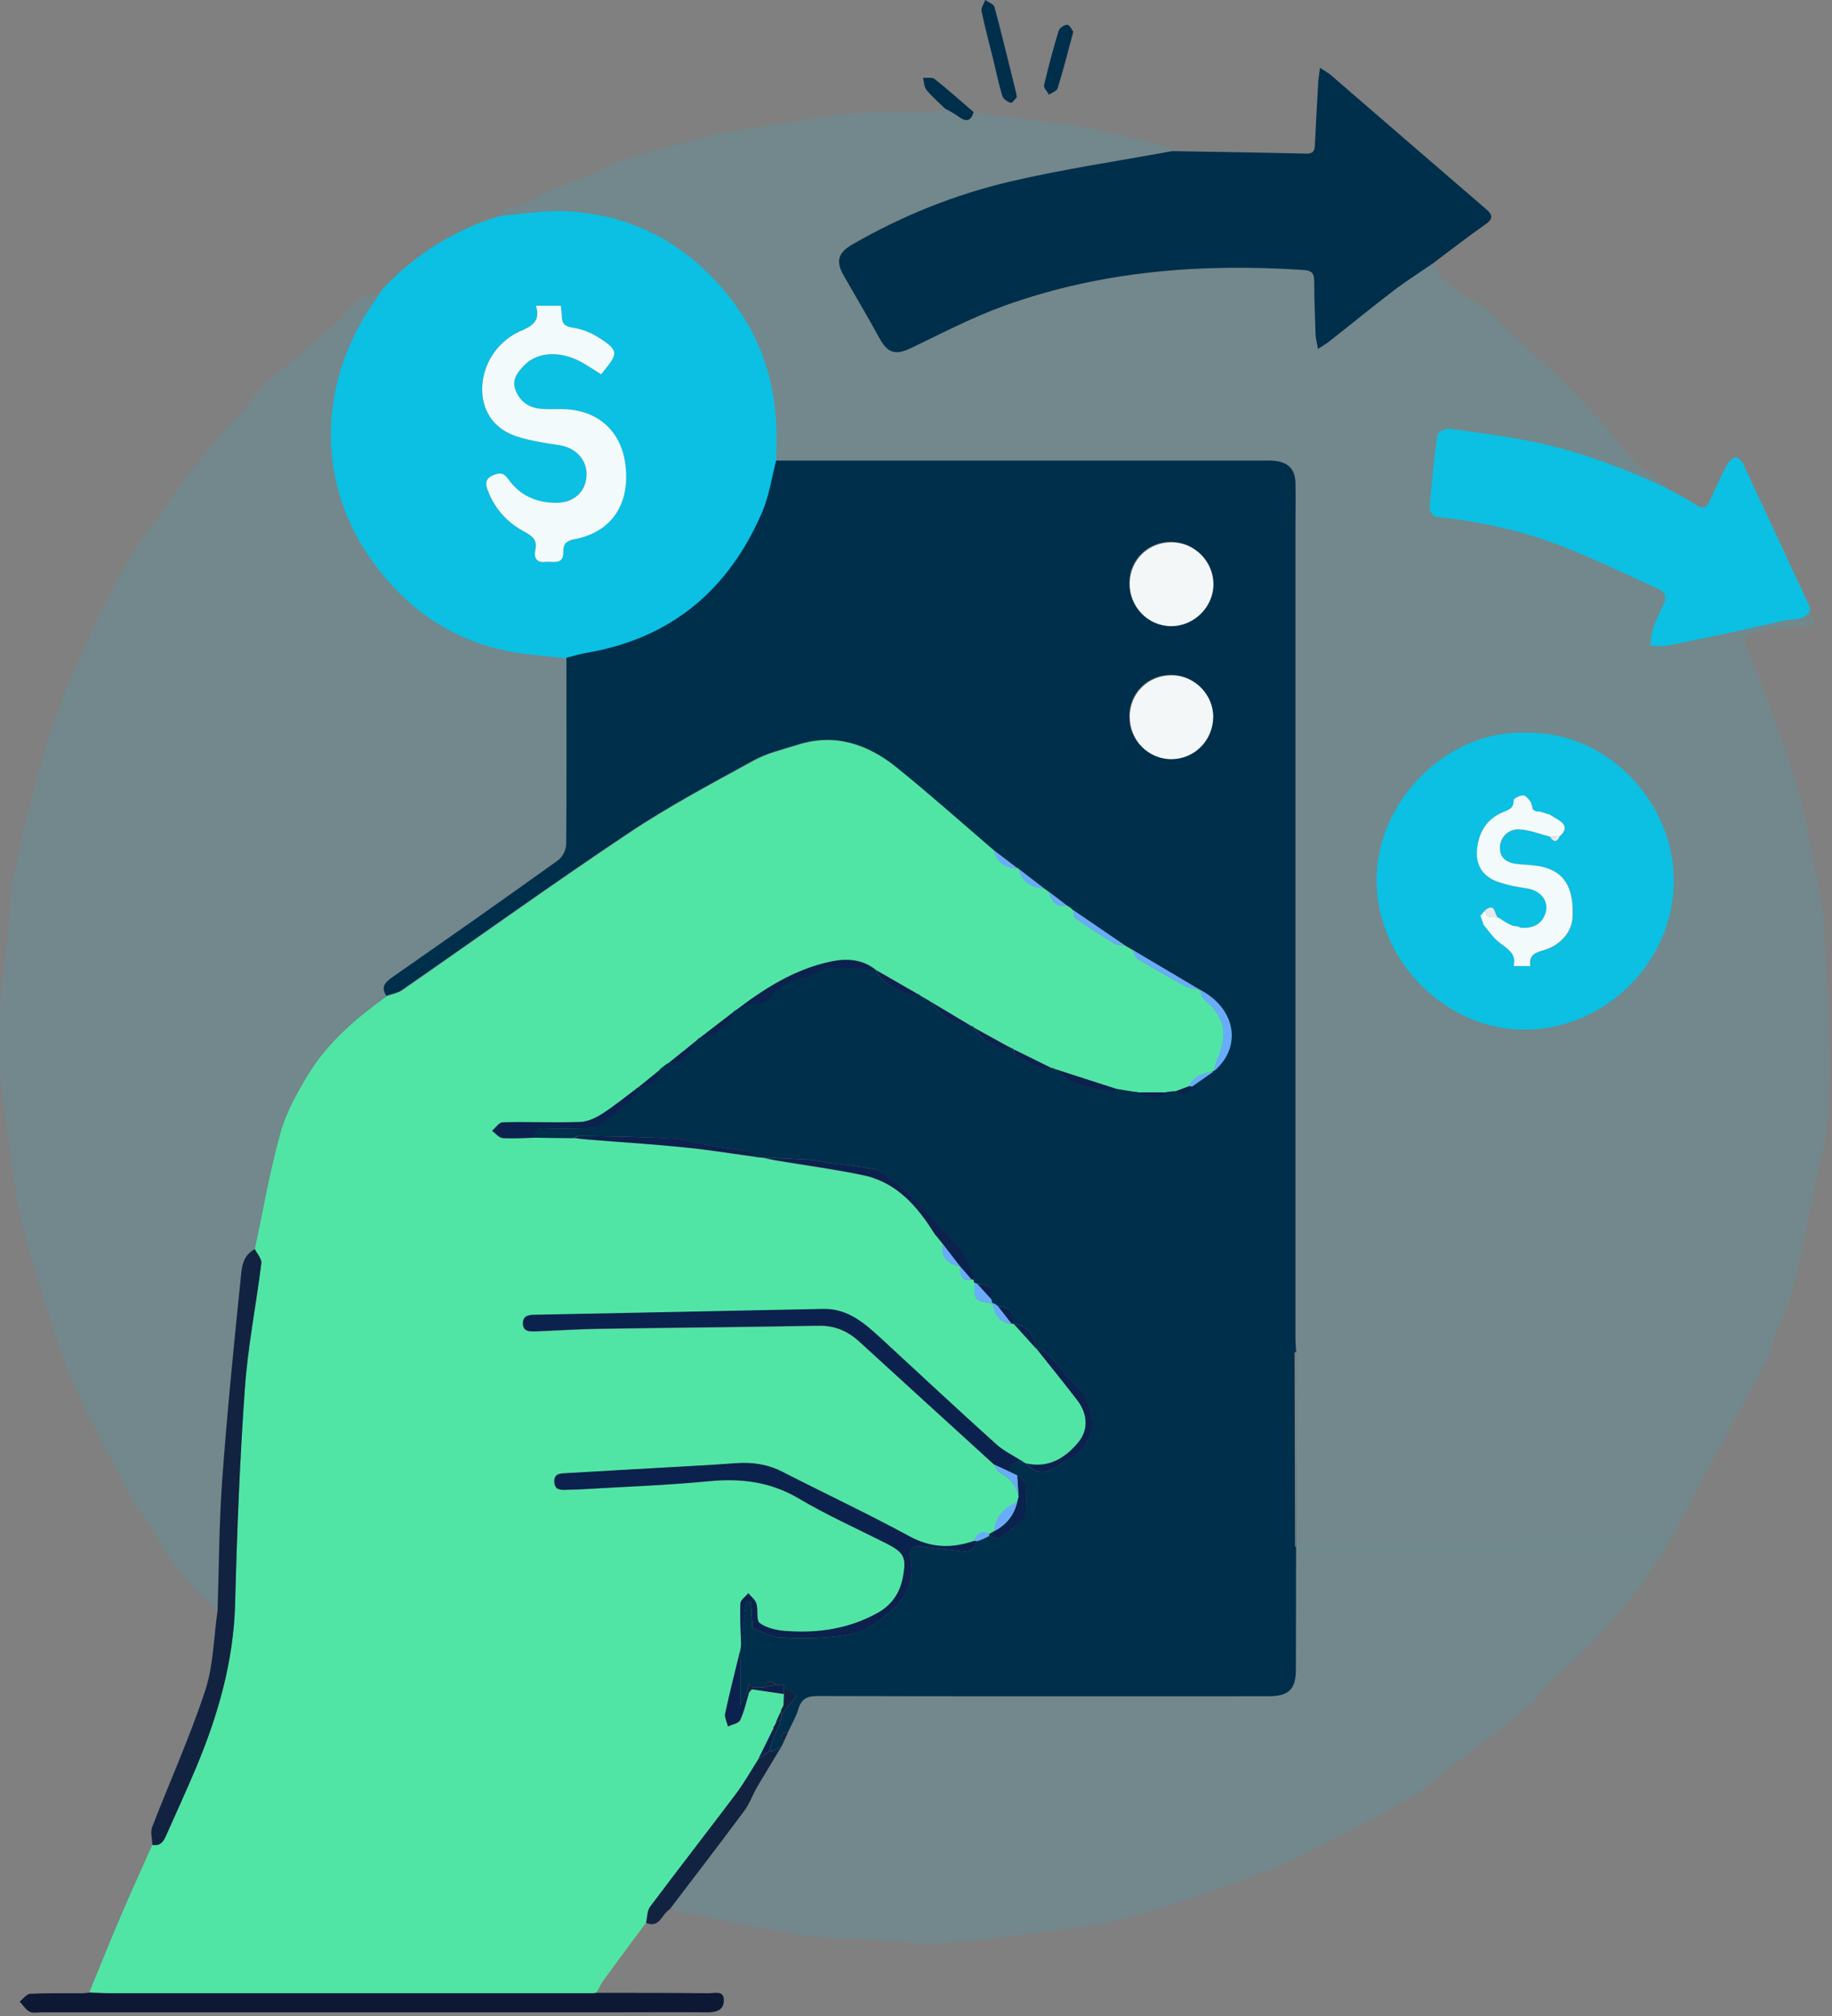<svg xmlns="http://www.w3.org/2000/svg" width="170" height="187" viewBox="0 0 170 187" fill="none"><rect x="0" y="0" width="170" height="187" fill="#808080" stroke="none"/><g clip-path="url(#clip0_2537_5282)"><path d="M59.94 178.359C58.64 180.109 57.34 181.849 56.06 183.599C55.78 183.989 55.58 184.429 55.34 184.839C55.23 184.849 55.11 184.879 55 184.879C40.04 184.879 25.08 184.879 10.12 184.879C9.51 184.879 8.9 184.829 8.29 184.809C9.25 182.469 10.19 180.109 11.19 177.779C12.14 175.549 13.15 173.339 14.14 171.119C15.01 171.289 15.25 170.629 15.51 170.039C16.41 168.019 17.33 166.009 18.19 163.969C20.24 159.089 21.68 154.079 21.82 148.709C21.99 142.069 22.25 135.439 22.72 128.819C23 124.919 23.77 121.049 24.25 117.159C24.3 116.759 23.86 116.289 23.65 115.859C24.42 112.269 25.04 108.639 26.02 105.109C26.55 103.209 27.56 101.389 28.6 99.679C30.42 96.679 33.07 94.449 35.89 92.409C36.37 92.229 36.92 92.149 37.33 91.869C44.35 87.009 51.29 82.019 58.39 77.279C62.09 74.809 66.04 72.709 69.95 70.569C71.2 69.879 72.65 69.549 74.03 69.109C77.49 68.009 80.54 69.039 83.22 71.199C86.29 73.679 89.24 76.309 92.24 78.879C92.45 79.909 93.28 80.549 94.42 80.539C94.48 80.519 94.52 80.539 94.54 80.609C94.8 81.699 95.6 82.309 96.87 82.399L97.29 82.699C97.59 83.479 97.93 84.209 98.99 83.989C99.11 84.069 99.24 84.139 99.36 84.219L99.62 84.469V84.449C99.66 84.699 99.62 85.069 99.78 85.169C100.97 85.989 102.18 86.779 103.41 87.529C103.68 87.689 104.07 87.649 104.4 87.709C104.63 87.849 104.87 87.989 105.1 88.119C105.25 88.399 105.32 88.789 105.55 88.929C107.01 89.819 108.49 90.669 110 91.479C110.38 91.689 110.87 91.699 111.31 91.799H111.3C111.45 92.099 111.51 92.519 111.76 92.719C113.7 94.339 113.98 95.959 112.94 98.309C112.79 98.639 112.75 99.019 112.66 99.369C111.75 99.579 110.8 99.709 110.38 100.739C109.93 100.909 109.47 101.079 109.02 101.249C108.79 101.279 108.56 101.299 108.33 101.329C107.41 101.329 106.49 101.329 105.57 101.329C105.42 101.309 105.26 101.299 105.11 101.279C104.81 101.229 104.5 101.179 104.2 101.129C104.05 101.099 103.9 101.069 103.74 101.049C101.76 100.409 99.77 99.769 97.79 99.129L97.74 99.089L97.68 99.109L94.11 97.349C93.96 97.269 93.8 97.199 93.65 97.119C92.58 96.529 91.51 95.939 90.44 95.349C90.41 95.279 90.35 95.239 90.27 95.239C88.97 94.459 87.67 93.689 86.37 92.909C86.04 92.729 85.72 92.539 85.39 92.339C85.37 92.269 85.32 92.239 85.25 92.239C83.93 91.479 82.61 90.719 81.28 89.959C80.05 88.979 78.62 88.879 77.17 89.179C73.73 89.889 70.87 91.739 68.13 93.839C67.05 94.669 65.97 95.499 64.88 96.329L64.9 96.399V96.329C63.91 97.119 62.93 97.899 61.95 98.689H61.97C61.87 98.759 61.77 98.829 61.67 98.909C61.54 99.009 61.42 99.109 61.29 99.209C60.58 99.779 59.87 100.349 59.16 100.929L59.19 100.989L59.15 100.929C58.06 101.739 57 102.609 55.86 103.339C55.27 103.719 54.53 104.059 53.84 104.079C51.45 104.159 49.05 104.049 46.66 104.109C46.32 104.109 46 104.629 45.67 104.899C45.99 105.129 46.3 105.549 46.64 105.569C47.62 105.639 48.61 105.569 49.6 105.539C50.82 105.549 52.05 105.559 53.27 105.579C53.72 105.629 54.17 105.689 54.62 105.719C57.57 105.959 60.53 106.139 63.48 106.439C65.74 106.669 67.99 107.039 70.25 107.339L70.72 107.389C71.16 107.479 71.6 107.589 72.04 107.669C74.73 108.119 77.45 108.479 80.12 109.039C83.24 109.699 85.16 111.939 86.76 114.509C86.83 114.599 86.9 114.679 86.98 114.769C87.16 114.989 87.33 115.209 87.51 115.429C87.24 116.449 87.81 117.179 89.1 117.489C89.15 118.149 89.07 118.929 90.16 118.699H90.27L90.38 118.709C90.41 118.819 90.44 118.919 90.47 119.029C90.41 120.629 90.45 120.679 92.12 120.909L92.09 120.889C92.33 121.869 92.7 122.719 93.9 122.799C93.97 122.809 94.03 122.819 94.1 122.819C94.79 123.579 95.48 124.339 96.17 125.099C97.44 126.699 98.74 128.279 99.98 129.909C100.98 131.219 101.04 132.709 100.03 133.889C98.79 135.329 97.26 136.249 95.24 135.779C95.16 135.739 95.09 135.699 95.01 135.659C94.15 135.109 93.2 134.659 92.45 133.989C88.85 130.749 85.31 127.439 81.75 124.159C80.22 122.749 78.68 121.399 76.39 121.449C67.53 121.639 58.67 121.809 49.81 121.989C49.22 121.999 48.54 121.989 48.54 122.779C48.54 123.609 49.25 123.539 49.82 123.519C51.69 123.449 53.56 123.319 55.43 123.289C62.27 123.179 69.11 123.129 75.94 122.999C77.46 122.969 78.67 123.479 79.76 124.479C83.92 128.289 88.09 132.079 92.26 135.879C92.42 136.119 92.53 136.449 92.75 136.569C93.7 137.079 94.34 137.789 94.53 138.859C94.49 139.019 94.45 139.189 94.4 139.349C93.19 139.859 92.37 140.679 92.25 142.059C92.1 142.139 91.95 142.229 91.8 142.309C91.05 141.889 90.67 142.279 90.41 142.939C88.34 143.659 86.4 143.619 84.37 142.509C80.52 140.409 76.53 138.549 72.63 136.549C71.25 135.839 69.83 135.629 68.31 135.739C66.06 135.899 63.81 136.019 61.56 136.149C58.59 136.319 55.61 136.479 52.64 136.659C52.09 136.689 51.37 136.619 51.44 137.499C51.5 138.349 52.19 138.199 52.75 138.199C53.13 138.199 53.51 138.179 53.9 138.159C57.86 137.919 61.83 137.779 65.78 137.409C68.76 137.119 71.48 137.459 74.12 139.009C76.71 140.539 79.47 141.779 82.17 143.139C83.9 144.009 84.14 144.439 83.78 146.339C83.51 147.759 82.77 148.869 81.49 149.599C78.8 151.119 75.88 151.539 72.86 151.299C72.04 151.239 71.13 151.029 70.5 150.569C70.15 150.309 70.37 149.359 70.19 148.759C70.08 148.399 69.7 148.119 69.44 147.799C69.18 148.109 68.72 148.419 68.71 148.739C68.65 150.029 68.74 151.329 68.77 152.629C68.75 152.789 68.73 152.939 68.71 153.099C68.24 155.059 67.73 156.999 67.31 158.969C67.23 159.329 67.47 159.769 67.57 160.169C67.96 159.979 68.56 159.879 68.7 159.579C69.08 158.769 69.27 157.859 69.53 156.989C69.61 156.899 69.7 156.799 69.78 156.709C70.77 156.859 71.77 156.999 72.76 157.149C72.75 157.509 72.73 157.859 72.72 158.219C72.66 158.349 72.6 158.469 72.53 158.599C72.48 158.639 72.47 158.689 72.5 158.739C72.34 159.079 72.19 159.409 72.03 159.749V159.829C71.96 159.949 71.89 160.079 71.83 160.199C71.78 160.229 71.77 160.279 71.79 160.329C71.33 161.269 70.87 162.209 70.4 163.149C69.71 164.229 69.08 165.369 68.31 166.389C65.67 169.909 62.96 173.369 60.32 176.889C60.04 177.269 60.07 177.879 59.95 178.379L59.94 178.359Z" fill="#51E5A5"></path><path opacity="0.12" d="M120.32 125.54C120.3 125.08 120.25 124.63 120.25 124.17C120.25 99.06 120.25 73.96 120.25 48.85C120.25 47.51 120.28 46.17 120.25 44.84C120.22 43.6 119.61 42.96 118.37 42.81C117.99 42.77 117.61 42.78 117.23 42.78C102.17 42.78 87.12 42.78 72.06 42.78C72.06 42.44 72.03 42.09 72.04 41.75C72.29 36.07 70.74 31.02 66.95 26.68C63.08 22.25 58.23 19.87 52.39 19.61C50.39 19.52 48.38 19.89 46.37 20.05C46.67 19.75 47.01 19.17 47.26 19.21C48.67 19.43 49.45 18.29 50.54 17.86C52.22 17.19 53.92 16.57 55.59 15.89C56.14 15.67 56.61 15.21 57.17 15.04C58.81 14.52 60.49 14.1 62.14 13.63C63.4 13.28 64.65 12.83 65.93 12.58C68.41 12.1 70.9 11.72 73.4 11.33C75.49 11.01 77.57 10.61 79.68 10.47C81.92 10.32 84.18 10.43 86.43 10.39C86.85 10.39 87.27 10.19 87.69 10.08C88.1 10.32 88.55 10.52 88.93 10.81C89.62 11.34 90.09 11.28 90.35 10.41C92.37 10.68 94.39 10.95 96.41 11.22C97.83 11.41 99.26 11.53 100.67 11.8C102.3 12.11 103.9 12.53 105.51 12.92C106.49 13.15 107.46 13.38 108.43 13.64C108.57 13.68 108.65 13.9 108.76 14.04C103.73 14.97 98.67 15.7 93.7 16.87C88.56 18.07 83.67 20.06 79.07 22.71C77.7 23.5 77.55 24.31 78.33 25.65C79.44 27.56 80.55 29.48 81.62 31.41C82.4 32.83 83.12 32.99 84.6 32.28C87.48 30.89 90.34 29.4 93.34 28.33C102.3 25.14 111.59 24.42 121.02 25.07C121.72 25.12 121.95 25.38 121.95 26.04C121.97 27.72 122.02 29.4 122.08 31.08C122.09 31.46 122.2 31.84 122.3 32.39C122.76 32.08 123.05 31.92 123.31 31.72C125.32 30.14 127.3 28.52 129.33 26.97C130.53 26.05 131.81 25.25 133.06 24.39C133.41 24.99 133.63 25.75 134.14 26.16C135.19 27 136.4 27.66 137.54 28.39C137.6 28.43 137.67 28.47 137.73 28.52C139.24 29.95 140.74 31.38 142.25 32.8C143.14 33.64 144.08 34.43 144.95 35.31C146.3 36.67 147.63 38.05 148.91 39.49C149.95 40.66 150.85 41.95 151.91 43.1C152.38 43.6 153.12 43.85 153.68 44.28C154.04 44.56 154.31 44.96 154.63 45.31C150.57 43.44 146.41 41.85 142.02 40.98C139.52 40.49 136.99 40.15 134.47 39.82C134.12 39.77 133.4 40.16 133.37 40.42C133.05 42.68 132.82 44.95 132.64 47.23C132.62 47.48 133.04 47.98 133.29 48.01C137.18 48.4 140.98 49.22 144.61 50.6C147.74 51.79 150.76 53.28 153.81 54.65C154.39 54.91 154.73 55.32 154.4 56.02C154.04 56.78 153.67 57.53 153.4 58.32C153.22 58.83 153.21 59.39 153.12 59.93C153.65 59.94 154.21 60.05 154.72 59.95C158.3 59.21 161.88 58.48 165.43 57.64C166.31 57.43 167.52 57.76 167.99 56.54C168.57 58.07 168.53 58.13 166.9 58.15C165.34 58.17 163.81 58.42 162.32 58.88C162.12 58.94 161.85 59.4 161.91 59.57C162.36 60.82 162.91 62.04 163.38 63.29C164.16 65.35 164.92 67.42 165.64 69.5C166.18 71.07 166.68 72.65 167.12 74.25C167.46 75.48 167.68 76.75 167.92 78.01C168.28 79.89 168.63 81.77 168.96 83.65C169.1 84.43 169.25 85.22 169.28 86.01C169.46 89.92 169.66 93.84 169.73 97.75C169.77 100.11 169.67 102.47 169.49 104.82C169.4 106 168.99 107.15 168.75 108.32C168 111.91 167.36 115.52 166.48 119.08C166.02 120.96 165.14 122.74 164.47 124.58C164.36 124.89 164.32 125.23 164.25 125.56L154.62 143.52L120.24 143.55L120.32 125.62M141.36 68.05C134.39 67.85 127.64 74.29 127.73 81.9C127.83 89.33 134.31 95.76 141.68 95.6C149.06 95.45 155.24 89.32 155.31 81.91C155.39 74.48 149.08 67.76 141.35 68.05H141.36Z" fill="#0BC0E3"></path><path opacity="0.12" d="M35.89 92.42C33.07 94.45 30.42 96.69 28.6 99.69C27.56 101.4 26.55 103.21 26.02 105.12C25.04 108.65 24.42 112.28 23.65 115.87C22.41 116.5 22.42 117.78 22.31 118.84C21.68 124.98 21.07 131.13 20.62 137.28C20.33 141.31 20.32 145.35 20.19 149.39C17.74 147.38 15.86 144.91 14.3 142.17C13.67 141.05 12.8 140.06 12.19 138.93C10.63 136.02 9.12 133.08 7.65 130.13C6.96 128.74 6.32 127.32 5.83 125.85C4.75 122.67 3.75 119.46 2.79 116.24C2.32 114.69 1.93 113.11 1.62 111.52C1.32 110 1.17 108.46 0.96 106.92C0.67 104.8 0.37 102.67 0.09 100.55C0.05 100.25 0.05 99.94 0.05 99.64C0.05 97.27 -0.07 94.9 0.08 92.54C0.25 89.76 0.83 86.99 0.88 84.21C0.92 82.16 1.54 80.28 1.91 78.34C2.34 76.1 2.99 73.9 3.59 71.69C4.07 69.94 4.57 68.2 5.18 66.49C5.9 64.51 6.67 62.54 7.56 60.63C8.9 57.76 10.29 54.91 11.81 52.14C12.64 50.62 13.78 49.28 14.78 47.86C15.44 46.91 16.05 45.91 16.75 44.99C17.88 43.5 19.05 42.02 20.25 40.58C21.11 39.55 22.08 38.61 22.96 37.6C23.51 36.97 23.92 36.22 24.51 35.64C25.24 34.93 26.1 34.35 26.88 33.69C28.34 32.44 29.8 31.18 31.23 29.9C31.73 29.45 32.18 28.93 32.62 28.4C33.29 27.59 34.11 27.25 35.15 27.39C35.07 27.52 34.99 27.65 34.91 27.77C29.49 35.34 29.3 44.72 34.49 51.99C38.03 56.94 42.76 59.99 48.88 60.71C50.12 60.86 51.36 60.97 52.6 61.1C52.6 66.87 52.63 72.64 52.58 78.41C52.58 78.91 52.23 79.6 51.82 79.89C46.73 83.53 41.61 87.12 36.48 90.71C35.81 91.18 35.33 91.62 35.89 92.46V92.42Z" fill="#0BC0E3"></path><path opacity="0.12" d="M154.63 143.45C153.85 144.64 153.13 145.89 152.26 147.01C150.96 148.69 149.63 150.36 148.17 151.9C146.56 153.6 144.78 155.15 143.1 156.78C142.79 157.08 142.62 157.54 142.29 157.83C141.13 158.83 139.96 159.82 138.75 160.76C137.42 161.8 136.06 162.8 134.71 163.81C134.59 163.9 134.44 163.96 134.33 164.06C131.83 166.55 128.65 167.96 125.62 169.59C123.3 170.84 120.96 172.1 118.54 173.12C115.59 174.36 112.55 175.39 109.52 176.42C107.46 177.11 105.37 177.75 103.26 178.21C101.13 178.67 98.94 178.92 96.77 179.19C93.52 179.6 90.28 180.08 87.02 180.28C85.08 180.4 83.11 180.03 81.15 179.91C79.25 179.8 77.34 179.81 75.45 179.63C74.03 179.5 72.63 179.15 71.22 178.9C70.26 178.73 69.3 178.57 68.34 178.38C66.27 177.97 64.21 177.53 62.14 177.11C64.46 174.06 66.79 171.03 69.08 167.95C69.55 167.31 69.82 166.52 70.22 165.83C70.97 164.54 71.75 163.27 72.52 162C72.59 161.85 72.67 161.69 72.74 161.54C72.88 161.23 73.02 160.93 73.15 160.62C73.47 159.93 73.87 159.26 74.08 158.53C74.37 157.54 74.92 157.31 75.92 157.32C89.87 157.36 103.81 157.34 117.76 157.34C119.6 157.34 120.25 156.68 120.25 154.87C120.27 151.05 120.28 147.23 120.3 143.41" fill="#0BC0E3"></path><path d="M52.6 61.07C51.36 60.94 50.11 60.83 48.87 60.68C42.75 59.96 38.02 56.91 34.48 51.96C29.29 44.69 29.47 35.32 34.9 27.74C34.99 27.62 35.06 27.49 35.14 27.36C35.18 27.32 35.19 27.28 35.18 27.23C35.33 27.05 35.47 26.87 35.62 26.68C38.63 23.53 42.21 21.31 46.37 20.03C48.38 19.87 50.39 19.51 52.39 19.59C58.23 19.84 63.08 22.23 66.95 26.66C70.74 31 72.29 36.05 72.04 41.73C72.03 42.07 72.04 42.42 72.06 42.76C71.65 44.34 71.42 46 70.79 47.48C67.7 54.74 62.33 59.26 54.45 60.6C53.83 60.71 53.22 60.9 52.6 61.05V61.07ZM49.73 28.36C50.17 29.85 49.32 30.26 48.23 30.74C47.34 31.13 46.48 31.85 45.9 32.63C44.06 35.1 44.18 39.21 47.88 40.46C49.16 40.89 50.53 41.1 51.87 41.29C53.42 41.52 54.49 42.65 54.42 44.14C54.35 45.61 53.26 46.61 51.69 46.64C49.81 46.67 48.24 45.98 47.15 44.44C46.69 43.78 46.27 43.87 45.7 44.11C45.06 44.38 45.01 44.83 45.23 45.42C45.85 47.1 46.97 48.39 48.51 49.24C49.3 49.68 49.92 50 49.66 51.08C49.52 51.68 49.77 52.22 50.6 52.12C51.28 52.03 52.28 52.47 52.26 51.2C52.25 50.45 52.53 50.16 53.29 50.02C56.71 49.37 58.45 46.83 58.04 43.23C57.67 39.97 55.43 37.97 52.11 37.95C51.46 37.95 50.81 37.97 50.16 37.92C49.03 37.82 48.22 37.21 47.82 36.17C47.45 35.2 48.04 34.49 48.67 33.85C49.94 32.56 52.17 32.52 54.18 33.72C54.72 34.04 55.25 34.39 55.77 34.72C57.26 32.85 57.66 32.6 55.34 31.19C54.67 30.78 53.87 30.5 53.1 30.39C52.35 30.28 52.11 29.97 52.12 29.29C52.12 29 52.07 28.7 52.03 28.36H49.72H49.73Z" fill="#0BC0E3"></path><path d="M133.06 24.369C131.81 25.229 130.53 26.039 129.33 26.949C127.3 28.499 125.32 30.119 123.31 31.699C123.05 31.899 122.76 32.069 122.3 32.369C122.21 31.819 122.1 31.439 122.08 31.059C122.02 29.379 121.96 27.699 121.95 26.019C121.95 25.359 121.71 25.099 121.02 25.049C111.59 24.409 102.3 25.119 93.34 28.309C90.34 29.379 87.48 30.869 84.6 32.259C83.13 32.969 82.41 32.809 81.62 31.389C80.55 29.449 79.44 27.539 78.33 25.629C77.55 24.289 77.71 23.479 79.07 22.689C83.66 20.039 88.56 18.059 93.7 16.849C98.67 15.679 103.74 14.949 108.76 14.019C112.91 14.089 117.07 14.149 121.22 14.249C121.98 14.269 122 13.849 122.02 13.319C122.11 11.449 122.21 9.579 122.32 7.709C122.34 7.309 122.41 6.919 122.49 6.289C122.95 6.599 123.24 6.749 123.48 6.949C128.28 11.089 133.06 15.239 137.87 19.369C138.54 19.939 138.59 20.289 137.82 20.829C136.2 21.959 134.65 23.169 133.07 24.349L133.06 24.369Z" fill="#002F4C"></path><path d="M168 56.49C167.52 57.71 166.32 57.38 165.44 57.59C161.89 58.43 158.3 59.17 154.73 59.9C154.22 60.01 153.66 59.9 153.13 59.88C153.22 59.34 153.23 58.78 153.41 58.27C153.68 57.48 154.06 56.73 154.41 55.97C154.74 55.27 154.39 54.86 153.82 54.6C150.76 53.23 147.74 51.74 144.62 50.55C140.98 49.17 137.18 48.35 133.3 47.96C133.05 47.93 132.63 47.43 132.65 47.18C132.83 44.9 133.06 42.63 133.38 40.37C133.42 40.11 134.13 39.72 134.48 39.77C137.01 40.1 139.54 40.44 142.03 40.93C146.42 41.8 150.58 43.39 154.64 45.26C155.57 45.78 156.52 46.26 157.41 46.84C158.05 47.25 158.37 47.07 158.65 46.46C159.16 45.35 159.67 44.24 160.23 43.16C160.39 42.85 160.7 42.51 161.02 42.41C161.19 42.36 161.62 42.73 161.74 43C163.85 47.49 165.93 51.98 168.02 56.48L168 56.49Z" fill="#0BC0E3"></path><path d="M8.3 184.82C8.91 184.85 9.52 184.89 10.13 184.89C25.09 184.89 40.05 184.89 55.01 184.89C55.12 184.89 55.24 184.87 55.35 184.85C58.83 184.85 62.3 184.85 65.77 184.89C66.31 184.89 67.18 184.59 67.17 185.55C67.17 186.46 66.45 186.67 65.62 186.66C62.68 186.64 59.74 186.66 56.8 186.66C39.16 186.66 21.51 186.66 3.87 186.66C3.49 186.66 3.04 186.76 2.74 186.6C2.37 186.4 2.13 185.98 1.83 185.66C2.15 185.41 2.47 184.96 2.8 184.94C4.4 184.86 6.01 184.9 7.61 184.89C7.84 184.89 8.07 184.85 8.29 184.83L8.3 184.82Z" fill="#0D1834"></path><path d="M20.19 149.389C20.32 145.349 20.33 141.309 20.62 137.279C21.07 131.119 21.68 124.979 22.31 118.839C22.42 117.779 22.41 116.499 23.65 115.869C23.86 116.309 24.3 116.769 24.25 117.169C23.77 121.059 22.99 124.919 22.72 128.829C22.25 135.449 21.99 142.089 21.82 148.719C21.68 154.089 20.24 159.099 18.19 163.979C17.33 166.019 16.41 168.029 15.51 170.049C15.25 170.639 15.01 171.299 14.14 171.129C14.13 170.579 13.94 169.949 14.12 169.479C15.75 165.249 17.63 161.109 19.04 156.819C19.81 154.479 19.83 151.879 20.19 149.399V149.389Z" fill="#112341"></path><path d="M72.52 162C71.75 163.28 70.97 164.54 70.22 165.83C69.82 166.52 69.55 167.31 69.08 167.95C66.8 171.02 64.46 174.06 62.14 177.11C61.41 177.53 61.22 178.9 59.95 178.36C60.07 177.86 60.04 177.25 60.32 176.87C62.96 173.35 65.66 169.88 68.31 166.37C69.08 165.34 69.71 164.21 70.4 163.13C70.72 162.91 71.05 162.69 71.37 162.47C71.52 162.44 71.69 162.43 71.83 162.37C72.07 162.27 72.29 162.13 72.52 162.01V162Z" fill="#112341"></path><path d="M94.35 9.03C94.21 9.16 93.95 9.57 93.79 9.53C93.49 9.46 93.1 9.17 93.01 8.9C92.68 7.81 92.45 6.69 92.18 5.58C91.81 4.06 91.4 2.56 91.08 1.03C91.02 0.72 91.31 0.34 91.43 -0.01C91.72 0.21 92.2 0.37 92.28 0.64C92.99 3.28 93.63 5.95 94.29 8.61C94.31 8.68 94.31 8.76 94.35 9.02V9.03Z" fill="#002F4C"></path><path d="M99.6 2.941C99.09 4.831 98.66 6.521 98.14 8.201C98.06 8.451 97.61 8.591 97.34 8.791C97.18 8.491 96.83 8.151 96.88 7.911C97.28 6.211 97.73 4.521 98.24 2.851C98.32 2.591 98.79 2.271 99.05 2.301C99.28 2.321 99.47 2.781 99.6 2.951V2.941Z" fill="#002F4C"></path><path d="M90.35 10.4C90.09 11.28 89.61 11.33 88.93 10.8C88.55 10.51 88.11 10.31 87.69 10.07C87.11 9.5 86.48 8.96 85.97 8.34C85.74 8.06 85.75 7.6 85.65 7.22C86.02 7.25 86.49 7.14 86.73 7.33C87.97 8.31 89.15 9.37 90.35 10.4Z" fill="#002F4C"></path><path opacity="0.12" d="M35.62 26.689C35.47 26.869 35.33 27.049 35.18 27.239C35.33 27.059 35.47 26.88 35.62 26.689Z" fill="#0BC0E3"></path><path d="M120.17 143.45L120.25 143.48L120.3 124.18C120.28 128 120.27 151.05 120.25 154.87C120.25 156.68 119.6 157.33 117.76 157.34C103.81 157.34 89.87 157.36 75.92 157.32C74.92 157.32 74.37 157.55 74.08 158.53C73.87 159.25 73.47 159.92 73.15 160.62C72.63 160.75 72.28 160.96 72.74 161.54C72.67 161.69 72.59 161.85 72.52 162C72.29 162.12 72.07 162.26 71.83 162.36C71.69 162.42 71.52 162.43 71.37 162.46C71.53 162 71.68 161.54 71.84 161.08L72.52 159.48C72.52 159.33 72.53 159.18 72.54 159.03C73 158.46 73.45 157.89 73.95 157.27C73.42 156.93 73.08 156.72 72.75 156.51C72.75 156.43 72.75 156.35 72.75 156.27C72.52 156.27 72.29 156.27 72.06 156.27C71.6 155.95 71.18 155.78 70.92 156.49C70.54 156.49 70.16 156.49 69.78 156.48C69.7 156.37 69.62 156.26 69.54 156.15L69.31 156.96C69.07 157.45 68.83 157.93 68.7 158.19V153.08C68.72 152.92 68.74 152.77 68.76 152.61C68.86 151.62 68.96 150.64 69.08 149.65C69.13 149.26 69.21 148.88 69.27 148.5C69.4 148.51 69.54 148.52 69.67 148.53C69.73 149.47 69.78 150.4 69.82 151.04C70.76 151.38 71.46 151.81 72.18 151.86C73.8 151.97 75.43 152 77.04 151.84C78.31 151.72 79.74 151.55 80.75 150.89C82.98 149.42 85.14 147.73 84.45 144.47C84.26 143.59 84.81 143.35 85.63 143.47C86.82 143.64 88.02 143.73 89.21 143.89C89.98 144 90.46 143.75 90.62 142.97L90.7 142.92H90.79C90.96 142.85 91.13 142.78 91.3 142.71C91.45 142.63 91.61 142.56 91.76 142.48C92.07 142.55 92.49 142.78 92.68 142.66C93.47 142.15 94.21 141.57 94.91 140.95C95.1 140.78 95.18 140.4 95.19 140.11C95.23 139.28 95.27 138.43 95.16 137.61C95.12 137.33 94.65 137.1 94.37 136.85C94.15 136.74 93.93 136.63 93.71 136.53C93.74 135.69 94.26 135.53 94.97 135.62C95.05 135.66 95.12 135.7 95.2 135.74C95.47 135.97 95.72 136.28 96.03 136.41C97.16 136.89 97.88 136.04 98.79 135.6C100.09 134.98 100.91 134.16 101.25 132.74C101.53 131.61 100.97 129.45 100.06 128.74C99.66 128.42 99.37 127.96 98.99 127.6C98.07 126.72 97.55 125.38 96.12 125.07C96.03 123.83 95.15 122.86 94.05 122.78C94.1 121.78 93.72 121.18 92.63 121.21H92.65C92.55 121.13 92.46 121.05 92.36 120.97C92.25 120.93 92.15 120.89 92.04 120.85L92.07 120.87C92.03 120.74 92 120.62 91.96 120.49C92.29 119.46 92.01 119.16 90.67 119.08C90.58 119.05 90.5 119.02 90.41 118.99C90.38 118.88 90.35 118.78 90.32 118.67C90.44 118.16 89.32 116.04 88.89 115.6C87.52 114.18 86.23 112.68 84.87 111.24C84.37 110.71 83.79 110.27 83.23 109.81C82.92 109.56 82.59 109.33 82.26 109.11C81.89 108.87 81.53 108.51 81.12 108.44C79.72 108.19 78.29 108.06 76.88 107.86C76.36 107.79 75.85 107.62 75.33 107.59C73.77 107.49 72.21 107.44 70.65 107.37C70.49 107.35 70.34 107.34 70.18 107.32C69.8 107.12 69.44 106.82 69.04 106.74C68.1 106.55 67.14 106.5 66.2 106.34C64.91 106.11 63.63 105.69 62.33 105.61C59.46 105.43 56.58 105.42 53.7 105.36C53.53 105.36 53.37 105.49 53.2 105.57C51.98 105.56 50.75 105.55 49.53 105.53C49.46 104.92 49.67 104.63 50.34 104.65C51.74 104.69 53.15 104.68 54.55 104.65C54.91 104.65 55.34 104.59 55.61 104.38C56.75 103.5 57.85 102.57 58.93 101.62C59.08 101.49 59.03 101.15 59.08 100.91L59.12 100.97L59.09 100.91C60.29 100.88 60.94 100.36 61.22 99.19C61.35 99.09 61.47 98.99 61.6 98.89C61.7 98.81 61.8 98.74 61.9 98.66C61.9 98.66 61.88 98.66 61.89 98.66C63.52 98.68 64.04 97.33 64.83 96.3V96.37C64.83 96.37 64.82 96.3 64.83 96.3C65.91 96.38 67.84 94.97 68.09 93.92C68.09 93.89 68.09 93.85 68.07 93.81C68.72 93.54 69.41 92.99 70.01 93.07C70.8 93.18 71.16 92.82 71.53 92.36C72.37 91.34 73.48 90.88 74.73 90.62C75.04 90.56 75.33 90.39 75.63 90.26C76.05 90.08 76.47 89.74 76.89 89.74C78.33 89.74 79.77 89.85 81.21 89.93C81.8 91.21 83.9 92.42 85.18 92.21C85.25 92.21 85.3 92.24 85.32 92.31C85.65 92.5 85.97 92.69 86.3 92.88C86.75 93.36 87.17 93.88 87.67 94.29C87.99 94.56 88.44 94.69 88.84 94.83C89.28 94.98 89.75 95.08 90.2 95.2C90.28 95.2 90.33 95.23 90.37 95.31C90.6 96.02 92.36 97.25 93.2 97.27C93.33 97.27 93.46 97.15 93.58 97.08C93.73 97.16 93.89 97.23 94.04 97.31C94.1 97.52 94.11 97.84 94.24 97.91C95.31 98.44 96.3 99.23 97.62 99.07L97.68 99.05L97.73 99.09C98.41 99.56 99.03 100.18 99.77 100.46C100.84 100.85 101.99 101.01 103.12 101.23C103.29 101.26 103.49 101.09 103.68 101.01C103.83 101.04 103.98 101.07 104.14 101.09C104.44 101.14 104.75 101.19 105.05 101.24C105.2 101.26 105.36 101.27 105.51 101.29C106.43 101.86 107.35 101.86 108.27 101.29C108.5 101.26 108.73 101.24 108.96 101.21C109.61 101.48 110.26 101.72 110.56 100.75C111.24 100.28 111.92 99.81 112.6 99.33C115.28 97.06 114.64 93.46 111.25 91.75L111.26 91.76C109.19 90.53 107.12 89.31 105.05 88.08C104.82 87.94 104.58 87.8 104.35 87.67L99.57 84.41L99.58 84.43C99.49 84.35 99.41 84.27 99.32 84.18C99.2 84.1 99.07 84.03 98.95 83.95C98.38 83.52 97.82 83.09 97.25 82.66C97.11 82.56 96.97 82.46 96.83 82.36C96.05 81.76 95.27 81.17 94.5 80.57C94.48 80.51 94.44 80.48 94.38 80.5C93.65 79.95 92.93 79.4 92.2 78.84C89.2 76.27 86.25 73.64 83.18 71.16C80.5 69 77.45 67.97 73.99 69.07C72.61 69.51 71.16 69.84 69.91 70.53C66 72.68 62.05 74.77 58.35 77.24C51.25 81.98 44.31 86.97 37.29 91.83C36.88 92.11 36.33 92.19 35.85 92.37C35.29 91.53 35.77 91.09 36.44 90.62C41.57 87.04 46.7 83.45 51.78 79.8C52.19 79.51 52.53 78.83 52.54 78.32C52.59 72.55 52.56 66.78 52.56 61.01C53.18 60.86 53.78 60.66 54.41 60.56C62.29 59.22 67.65 54.7 70.75 47.44C71.38 45.95 71.61 44.3 72.02 42.72C87.08 42.72 102.13 42.72 117.19 42.72C117.57 42.72 117.96 42.71 118.33 42.75C119.56 42.9 120.18 43.54 120.21 44.78C120.24 46.12 120.21 47.45 120.21 48.79C120.21 73.9 120.21 99 120.21 124.11C120.21 124.57 120.25 125.02 120.28 125.48L120.22 125.41L120.13 125.45M108.7 50.26C106.54 50.24 104.83 51.87 104.79 54.02C104.74 56.21 106.45 58 108.6 58.03C110.74 58.05 112.56 56.26 112.55 54.13C112.54 52.02 110.81 50.29 108.7 50.26ZM104.79 66.44C104.77 68.63 106.52 70.39 108.67 70.37C110.78 70.35 112.48 68.65 112.52 66.51C112.56 64.42 110.83 62.63 108.73 62.6C106.52 62.57 104.8 64.24 104.78 66.44H104.79Z" fill="#002F4C"></path><path d="M94.99 135.62C94.29 135.53 93.76 135.69 93.73 136.53C93.23 136.3 92.74 136.07 92.24 135.84C88.07 132.04 83.9 128.25 79.74 124.44C78.65 123.44 77.439 122.93 75.919 122.96C69.079 123.09 62.239 123.14 55.41 123.25C53.539 123.28 51.669 123.41 49.8 123.48C49.23 123.5 48.52 123.57 48.52 122.74C48.52 121.94 49.2 121.96 49.789 121.95C58.65 121.77 67.51 121.6 76.37 121.41C78.659 121.36 80.2 122.72 81.73 124.12C85.29 127.4 88.829 130.71 92.43 133.95C93.18 134.62 94.129 135.07 94.99 135.62Z" fill="#0A224D"></path><path d="M90.63 142.971C90.46 143.751 89.98 143.991 89.22 143.891C88.03 143.731 86.83 143.641 85.64 143.471C84.82 143.351 84.28 143.591 84.46 144.471C85.15 147.731 82.99 149.421 80.76 150.891C79.75 151.561 78.32 151.721 77.05 151.841C75.44 152.001 73.8 151.961 72.19 151.861C71.47 151.811 70.77 151.381 69.83 151.041C69.79 150.401 69.73 149.461 69.68 148.531C69.55 148.521 69.41 148.511 69.28 148.501C69.21 148.881 69.13 149.271 69.09 149.651C68.98 150.631 68.88 151.621 68.77 152.611C68.74 151.311 68.65 150.021 68.71 148.721C68.72 148.401 69.19 148.091 69.44 147.781C69.7 148.101 70.08 148.381 70.19 148.741C70.37 149.341 70.15 150.291 70.5 150.551C71.13 151.011 72.04 151.221 72.86 151.281C75.88 151.521 78.8 151.091 81.49 149.581C82.77 148.851 83.51 147.741 83.78 146.321C84.14 144.421 83.9 143.991 82.17 143.121C79.48 141.771 76.71 140.521 74.12 138.991C71.48 137.431 68.76 137.101 65.78 137.391C61.83 137.771 57.86 137.911 53.9 138.141C53.52 138.161 53.14 138.181 52.75 138.181C52.19 138.181 51.5 138.331 51.44 137.481C51.38 136.601 52.1 136.681 52.64 136.641C55.61 136.461 58.59 136.301 61.56 136.131C63.81 136.001 66.06 135.891 68.31 135.721C69.83 135.611 71.25 135.821 72.63 136.531C76.54 138.531 80.52 140.401 84.37 142.491C86.4 143.601 88.33 143.641 90.41 142.921C90.49 142.941 90.56 142.951 90.64 142.971H90.63Z" fill="#0A224D"></path><path d="M70.69 107.38C72.25 107.45 73.81 107.5 75.37 107.6C75.89 107.63 76.4 107.8 76.92 107.87C78.33 108.06 79.76 108.2 81.16 108.45C81.57 108.52 81.93 108.88 82.3 109.12C82.63 109.34 82.96 109.57 83.27 109.82C83.83 110.28 84.41 110.73 84.91 111.25C86.27 112.69 87.56 114.19 88.93 115.61C89.36 116.05 90.48 118.18 90.36 118.68H90.25L90.14 118.67C89.79 118.26 89.43 117.86 89.08 117.45C88.55 116.76 88.02 116.08 87.49 115.39C87.31 115.17 87.14 114.95 86.96 114.73C86.89 114.64 86.82 114.56 86.74 114.47C85.14 111.9 83.22 109.66 80.1 109C77.43 108.44 74.71 108.08 72.02 107.63C71.58 107.56 71.14 107.45 70.7 107.35L70.69 107.38Z" fill="#0A224D"></path><path d="M59.14 100.91C59.09 101.15 59.14 101.49 58.99 101.62C57.91 102.57 56.81 103.5 55.67 104.38C55.4 104.58 54.97 104.64 54.61 104.65C53.21 104.68 51.8 104.69 50.4 104.65C49.72 104.63 49.51 104.92 49.59 105.53C48.6 105.55 47.61 105.63 46.63 105.56C46.29 105.53 45.98 105.12 45.66 104.89C45.99 104.61 46.31 104.11 46.65 104.1C49.04 104.04 51.44 104.15 53.83 104.07C54.52 104.05 55.25 103.71 55.85 103.33C56.99 102.6 58.05 101.73 59.14 100.92V100.91Z" fill="#0A224D"></path><path d="M96.14 125.071C97.56 125.381 98.08 126.721 99.01 127.601C99.39 127.961 99.68 128.421 100.08 128.741C100.99 129.461 101.55 131.621 101.27 132.741C100.92 134.161 100.11 134.981 98.81 135.601C97.9 136.031 97.18 136.881 96.05 136.411C95.74 136.281 95.49 135.971 95.22 135.741C97.25 136.201 98.78 135.291 100.01 133.851C101.02 132.671 100.96 131.181 99.96 129.871C98.72 128.251 97.42 126.661 96.15 125.061L96.14 125.071Z" fill="#0A224D"></path><path d="M81.25 89.961C79.81 89.891 78.37 89.771 76.93 89.771C76.51 89.771 76.09 90.111 75.67 90.291C75.37 90.421 75.08 90.591 74.77 90.651C73.52 90.901 72.41 91.371 71.57 92.391C71.2 92.841 70.84 93.211 70.05 93.101C69.45 93.021 68.76 93.571 68.11 93.841C70.84 91.751 73.71 89.891 77.15 89.181C78.6 88.881 80.03 88.981 81.26 89.961H81.25Z" fill="#0A224D"></path><path d="M53.26 105.569C53.43 105.499 53.6 105.359 53.76 105.359C56.64 105.419 59.52 105.439 62.39 105.609C63.69 105.689 64.96 106.119 66.26 106.339C67.2 106.499 68.16 106.559 69.1 106.739C69.5 106.819 69.86 107.119 70.24 107.319C67.99 107.009 65.74 106.639 63.47 106.419C60.52 106.119 57.56 105.939 54.61 105.699C54.16 105.659 53.71 105.609 53.26 105.559V105.569Z" fill="#0A224D"></path><path d="M68.7 153.071V158.181C68.83 157.921 69.07 157.431 69.31 156.951H69.41H69.51C69.25 157.821 69.06 158.731 68.68 159.541C68.54 159.851 67.94 159.941 67.55 160.131C67.46 159.731 67.21 159.301 67.29 158.931C67.71 156.961 68.22 155.011 68.69 153.061L68.7 153.071Z" fill="#0A224D"></path><path d="M111.29 91.789C114.68 93.499 115.32 97.109 112.64 99.369C112.73 99.019 112.78 98.639 112.92 98.309C113.96 95.959 113.69 94.329 111.74 92.719C111.5 92.519 111.43 92.109 111.28 91.789H111.29Z" fill="#69ACF9"></path><path d="M94.39 136.859C94.67 137.109 95.14 137.339 95.18 137.619C95.29 138.439 95.24 139.279 95.21 140.119C95.2 140.409 95.13 140.789 94.93 140.959C94.22 141.579 93.48 142.159 92.7 142.669C92.51 142.789 92.1 142.559 91.78 142.489C91.78 142.419 91.78 142.359 91.79 142.289C91.94 142.209 92.09 142.119 92.24 142.039C93.37 141.459 94.1 140.579 94.39 139.329C94.43 139.169 94.47 138.999 94.52 138.839C94.48 138.179 94.44 137.529 94.39 136.869V136.859Z" fill="#0A224D"></path><path d="M105.09 88.109C107.16 89.339 109.23 90.559 111.3 91.789C110.86 91.689 110.37 91.679 109.99 91.469C108.49 90.659 107 89.809 105.54 88.919C105.31 88.779 105.23 88.389 105.09 88.109Z" fill="#69ACF9"></path><path d="M99.61 84.439C101.2 85.529 102.8 86.609 104.39 87.699C104.06 87.649 103.67 87.689 103.4 87.519C102.17 86.769 100.96 85.98 99.77 85.159C99.62 85.059 99.65 84.68 99.6 84.439H99.61Z" fill="#69ACF9"></path><path d="M103.7 101.039C103.51 101.119 103.31 101.289 103.14 101.259C102.01 101.039 100.86 100.879 99.79 100.489C99.04 100.209 98.42 99.589 97.75 99.119C99.73 99.759 101.72 100.399 103.7 101.039Z" fill="#0A224D"></path><path d="M85.21 92.241C83.94 92.451 81.84 91.241 81.24 89.961C82.56 90.721 83.88 91.481 85.21 92.241Z" fill="#0A224D"></path><path d="M68.11 93.83C68.11 93.83 68.13 93.91 68.13 93.94C67.88 94.99 65.95 96.39 64.87 96.32C65.95 95.49 67.03 94.66 68.11 93.83Z" fill="#0A224D"></path><path d="M90.23 95.23C89.77 95.11 89.31 95.01 88.87 94.86C88.46 94.72 88.02 94.58 87.7 94.32C87.2 93.91 86.78 93.38 86.33 92.91C87.63 93.69 88.93 94.46 90.23 95.24V95.23Z" fill="#0A224D"></path><path d="M94.39 139.32C94.1 140.56 93.37 141.45 92.24 142.03C92.36 140.65 93.18 139.83 94.39 139.32Z" fill="#69ACF9"></path><path d="M93.61 97.11C93.48 97.18 93.35 97.3 93.23 97.3C92.39 97.28 90.63 96.05 90.4 95.34C91.47 95.93 92.54 96.52 93.61 97.11Z" fill="#0A224D"></path><path d="M94.39 136.86C94.43 137.52 94.47 138.17 94.52 138.83C94.32 137.75 93.68 137.04 92.74 136.54C92.52 136.42 92.41 136.08 92.25 135.85C92.75 136.08 93.24 136.31 93.74 136.54C93.96 136.65 94.18 136.76 94.4 136.86H94.39Z" fill="#69ACF9"></path><path d="M97.64 99.1C96.33 99.26 95.34 98.47 94.26 97.94C94.13 97.87 94.13 97.55 94.06 97.34C95.25 97.93 96.44 98.51 97.63 99.1H97.64Z" fill="#0A224D"></path><path d="M64.88 96.32C64.09 97.35 63.57 98.7 61.94 98.68C62.92 97.89 63.9 97.11 64.88 96.32Z" fill="#0A224D"></path><path d="M94.06 122.789C95.16 122.869 96.04 123.829 96.13 125.079C95.44 124.319 94.75 123.559 94.06 122.789Z" fill="#0A224D"></path><path d="M71.83 161.081C71.67 161.541 71.52 162.001 71.36 162.461C71.04 162.681 70.71 162.901 70.39 163.121C70.85 162.181 71.31 161.241 71.78 160.301C71.8 160.561 71.82 160.821 71.84 161.081H71.83Z" fill="#0A224D"></path><path d="M92.231 78.891C92.96 79.441 93.68 79.991 94.41 80.551C93.27 80.551 92.441 79.931 92.231 78.891Z" fill="#69ACF9"></path><path d="M72.74 156.27C72.74 156.35 72.74 156.43 72.74 156.51C72.74 156.72 72.74 156.92 72.74 157.13C71.75 156.98 70.75 156.84 69.76 156.69C69.76 156.62 69.76 156.56 69.76 156.49C70.14 156.49 70.52 156.49 70.9 156.5C71.28 156.43 71.66 156.35 72.04 156.28C72.27 156.28 72.5 156.28 72.73 156.28L72.74 156.27Z" fill="#0A224D"></path><path d="M94.53 80.609C95.31 81.209 96.09 81.799 96.86 82.399C95.58 82.309 94.78 81.699 94.53 80.609Z" fill="#69ACF9"></path><path d="M72.749 157.12C72.749 156.91 72.749 156.71 72.749 156.5C73.079 156.71 73.419 156.92 73.95 157.26C73.45 157.88 72.999 158.45 72.54 159.02C72.519 158.91 72.51 158.8 72.49 158.69C72.46 158.63 72.469 158.59 72.519 158.55C72.579 158.42 72.639 158.3 72.71 158.17C72.719 157.81 72.74 157.46 72.749 157.1V157.12Z" fill="#112341"></path><path d="M87.49 115.41C88.02 116.1 88.55 116.78 89.08 117.47C87.78 117.17 87.22 116.43 87.49 115.41Z" fill="#69ACF9"></path><path d="M91.98 120.5C92.02 120.63 92.05 120.75 92.09 120.88C90.42 120.65 90.38 120.6 90.44 119C90.53 119.03 90.61 119.06 90.7 119.09C91.13 119.56 91.56 120.03 91.99 120.5H91.98Z" fill="#69ACF9"></path><path d="M61.28 99.199C61 100.359 60.35 100.879 59.15 100.919C59.86 100.349 60.57 99.779 61.28 99.199Z" fill="#0A224D"></path><path d="M112.64 99.381C111.96 99.851 111.28 100.321 110.6 100.801C110.52 100.781 110.44 100.761 110.37 100.741C110.78 99.711 111.74 99.581 112.65 99.381H112.64Z" fill="#69ACF9"></path><path d="M108.3 101.33C107.38 101.9 106.46 101.9 105.54 101.33C106.46 101.33 107.38 101.33 108.3 101.33Z" fill="#0A224D"></path><path d="M92.06 120.859C92.17 120.899 92.27 120.939 92.38 120.979C92.48 121.059 92.57 121.139 92.67 121.229H92.65C93.06 121.749 93.46 122.259 93.87 122.779C92.68 122.699 92.3 121.849 92.06 120.869V120.859Z" fill="#69ACF9"></path><path d="M97.29 82.699C97.86 83.129 98.42 83.559 98.99 83.989C97.93 84.209 97.59 83.479 97.29 82.699Z" fill="#69ACF9"></path><path d="M93.87 122.77C93.46 122.25 93.06 121.74 92.65 121.22C93.74 121.19 94.12 121.8 94.07 122.79C94 122.79 93.94 122.79 93.87 122.77Z" fill="#0A224D"></path><path d="M110.36 100.74C110.44 100.76 110.52 100.78 110.59 100.8C110.29 101.77 109.64 101.53 108.99 101.26C109.44 101.09 109.9 100.92 110.35 100.75L110.36 100.74Z" fill="#0A224D"></path><path d="M89.07 117.449C89.42 117.859 89.78 118.259 90.13 118.669C89.04 118.899 89.12 118.119 89.07 117.449Z" fill="#69ACF9"></path><path d="M91.79 142.28C91.79 142.35 91.78 142.41 91.78 142.48C91.63 142.56 91.47 142.63 91.32 142.71C91.15 142.78 90.98 142.85 90.81 142.92H90.72L90.64 142.96C90.56 142.94 90.49 142.93 90.41 142.91C90.67 142.25 91.05 141.86 91.8 142.28H91.79Z" fill="#69ACF9"></path><path d="M71.83 161.08C71.81 160.82 71.79 160.56 71.77 160.3C71.75 160.25 71.76 160.2 71.81 160.17C71.88 160.05 71.94 159.92 72.01 159.8V159.72C72.18 159.64 72.34 159.57 72.51 159.49L71.83 161.09V161.08Z" fill="#112341"></path><path d="M69.77 156.48C69.77 156.55 69.76 156.61 69.77 156.68C69.69 156.77 69.6 156.87 69.52 156.96H69.42H69.32C69.4 156.69 69.47 156.42 69.55 156.15C69.63 156.26 69.71 156.37 69.79 156.48H69.77Z" fill="#112341"></path><path d="M72.51 159.479C72.34 159.559 72.18 159.629 72.01 159.709C72.17 159.369 72.32 159.039 72.48 158.699C72.5 158.809 72.51 158.919 72.53 159.029C72.53 159.179 72.52 159.329 72.51 159.479Z" fill="#0A224D"></path><path d="M72.71 158.18C72.65 158.31 72.59 158.43 72.519 158.56C72.579 158.43 72.639 158.31 72.71 158.18Z" fill="#0A224D"></path><path d="M99.36 84.211C99.45 84.291 99.53 84.371 99.62 84.461C99.53 84.381 99.45 84.301 99.36 84.211Z" fill="#69ACF9"></path><path d="M86.74 114.49C86.81 114.58 86.88 114.66 86.96 114.75C86.89 114.66 86.82 114.58 86.74 114.49Z" fill="#69ACF9"></path><path d="M141.36 67.97C149.09 67.68 155.39 74.4 155.32 81.83C155.24 89.25 149.07 95.37 141.69 95.52C134.31 95.67 127.83 89.25 127.74 81.82C127.64 74.21 134.39 67.77 141.37 67.97H141.36ZM144.51 76C144.29 75.86 144.06 75.73 143.84 75.59C143.78 75.55 143.71 75.52 143.63 75.52C143.4 75.45 143.16 75.38 142.93 75.3C142.8 75.3 142.66 75.28 142.53 75.27C142.43 75.21 142.33 75.15 142.24 75.09C142.17 74.84 142.16 74.56 142.02 74.36C141.85 74.12 141.58 73.78 141.35 73.79C141.04 73.79 140.46 74.09 140.47 74.24C140.49 75.1 139.86 75.16 139.31 75.42C137.8 76.12 137.15 77.45 137.06 79C136.98 80.35 137.7 81.35 138.99 81.8C139.83 82.09 140.73 82.28 141.62 82.4C143.02 82.58 143.86 83.66 143.37 84.87C142.98 85.85 142.12 86.14 141.12 86.07C141.04 86.03 140.96 85.99 140.89 85.96C140.73 85.94 140.56 85.91 140.4 85.89L139.94 85.68L139.08 85.15C138.63 84.98 138.88 83.71 137.88 84.39L137.4 84.94C137.5 85.23 137.59 85.51 137.69 85.8C138.13 86.32 138.51 86.9 139.02 87.33C139.79 87.97 140.78 88.4 140.48 89.62H142.02C141.85 88.47 142.63 88.33 143.38 88.11C144.85 87.66 145.88 86.43 145.94 85.11C146.06 82.67 145.4 81.2 143.69 80.58C142.86 80.28 141.92 80.25 141.02 80.18C139.85 80.09 139.24 79.64 139.2 78.72C139.16 77.76 139.93 76.88 141.01 76.94C141.96 77 142.89 77.38 143.83 77.61C144.14 78.05 144.45 78.22 144.74 77.59C145.5 76.94 145.29 76.44 144.52 76H144.51Z" fill="#0BC0E3"></path><path d="M72.74 161.539C72.29 160.969 72.64 160.759 73.15 160.619C73.01 160.929 72.87 161.229 72.74 161.539Z" fill="#112341"></path><path d="M49.73 28.359H52.04C52.07 28.699 52.13 28.999 52.13 29.289C52.13 29.959 52.37 30.279 53.11 30.389C53.88 30.499 54.68 30.789 55.35 31.189C57.67 32.599 57.27 32.849 55.78 34.719C55.26 34.389 54.73 34.039 54.19 33.719C52.18 32.519 49.95 32.559 48.68 33.849C48.05 34.489 47.46 35.209 47.83 36.169C48.22 37.209 49.04 37.819 50.17 37.919C50.81 37.979 51.47 37.949 52.12 37.949C55.44 37.969 57.69 39.969 58.05 43.229C58.45 46.829 56.71 49.369 53.3 50.019C52.54 50.159 52.26 50.449 52.27 51.199C52.29 52.469 51.29 52.029 50.61 52.119C49.78 52.229 49.53 51.689 49.67 51.079C49.92 49.989 49.31 49.679 48.52 49.239C46.98 48.389 45.86 47.099 45.24 45.419C45.02 44.829 45.07 44.389 45.71 44.109C46.28 43.859 46.7 43.779 47.16 44.439C48.24 45.979 49.82 46.669 51.7 46.639C53.27 46.619 54.35 45.609 54.43 44.139C54.51 42.659 53.43 41.519 51.88 41.289C50.54 41.089 49.17 40.889 47.89 40.459C44.19 39.209 44.07 35.099 45.91 32.629C46.49 31.839 47.35 31.129 48.24 30.739C49.33 30.259 50.18 29.849 49.74 28.359H49.73Z" fill="#F2FAFB"></path><path d="M108.75 50.311C110.86 50.331 112.59 52.071 112.6 54.181C112.61 56.311 110.79 58.101 108.65 58.081C106.5 58.061 104.79 56.261 104.84 54.071C104.89 51.921 106.59 50.291 108.75 50.311Z" fill="#F4F7F8"></path><path d="M104.84 66.489C104.86 64.289 106.58 62.609 108.79 62.649C110.89 62.679 112.62 64.469 112.58 66.559C112.53 68.699 110.84 70.399 108.73 70.419C106.58 70.439 104.83 68.679 104.85 66.489H104.84Z" fill="#F4F7F8"></path><path d="M91.98 120.5C91.55 120.03 91.12 119.56 90.69 119.09C92.03 119.17 92.31 119.47 91.98 120.5Z" fill="#0A224D"></path><path d="M72.05 156.271C71.67 156.341 71.29 156.421 70.91 156.491C71.17 155.791 71.59 155.951 72.05 156.271Z" fill="#112341"></path><path d="M92.67 121.23C92.57 121.15 92.48 121.07 92.38 120.98C92.48 121.06 92.57 121.14 92.67 121.23Z" fill="#0A224D"></path><path d="M137.39 84.929C137.55 84.749 137.71 84.559 137.87 84.379C137.8 85.379 138.64 84.929 139.07 85.139C139.36 85.319 139.64 85.489 139.93 85.669C140.08 85.739 140.24 85.809 140.39 85.879C140.55 85.899 140.72 85.929 140.88 85.949C140.96 85.989 141.04 86.029 141.11 86.059C142.11 86.129 142.97 85.839 143.36 84.859C143.85 83.649 143 82.569 141.61 82.389C140.72 82.269 139.83 82.089 138.98 81.789C137.69 81.339 136.97 80.339 137.05 78.989C137.14 77.439 137.8 76.109 139.3 75.409C139.85 75.149 140.48 75.089 140.46 74.229C140.46 74.069 141.03 73.779 141.34 73.779C141.56 73.779 141.84 74.109 142.01 74.349C142.15 74.549 142.16 74.839 142.23 75.079C142.33 75.139 142.43 75.199 142.52 75.259C142.65 75.259 142.79 75.279 142.92 75.289C143.15 75.359 143.39 75.429 143.62 75.509C143.69 75.509 143.76 75.539 143.83 75.579C144.05 75.719 144.28 75.849 144.5 75.989C145.27 76.419 145.48 76.929 144.72 77.579C144.42 77.579 144.12 77.589 143.81 77.599C142.87 77.359 141.94 76.979 140.99 76.929C139.91 76.869 139.14 77.749 139.18 78.709C139.22 79.629 139.83 80.079 141 80.169C141.9 80.239 142.84 80.259 143.67 80.569C145.37 81.189 146.04 82.669 145.92 85.099C145.86 86.419 144.83 87.639 143.36 88.099C142.62 88.329 141.83 88.469 142 89.609H140.46C140.76 88.379 139.77 87.949 139 87.319C138.49 86.889 138.11 86.309 137.67 85.789C137.57 85.499 137.48 85.219 137.38 84.929H137.39Z" fill="#F2FAFB"></path><path d="M139.07 85.14C138.64 84.93 137.8 85.38 137.87 84.38C138.87 83.7 138.62 84.97 139.07 85.14Z" fill="#E4E9EC"></path><path d="M143.82 77.61C144.12 77.61 144.43 77.6 144.73 77.59C144.44 78.22 144.14 78.05 143.82 77.61Z" fill="#E4E9EC"></path><path d="M143.63 75.521C143.4 75.451 143.16 75.381 142.93 75.301C143.16 75.371 143.4 75.441 143.63 75.521Z" fill="#E4E9EC"></path><path d="M142.53 75.27C142.43 75.21 142.33 75.15 142.24 75.09C142.34 75.15 142.44 75.21 142.53 75.27Z" fill="#E4E9EC"></path><path d="M141.11 86.071C141.03 86.031 140.95 85.991 140.88 85.961C140.96 86.001 141.04 86.041 141.11 86.071Z" fill="#E4E9EC"></path></g><defs><clipPath id="clip0_2537_5282"><rect width="169.75" height="186.68" fill="white"></rect></clipPath></defs></svg>